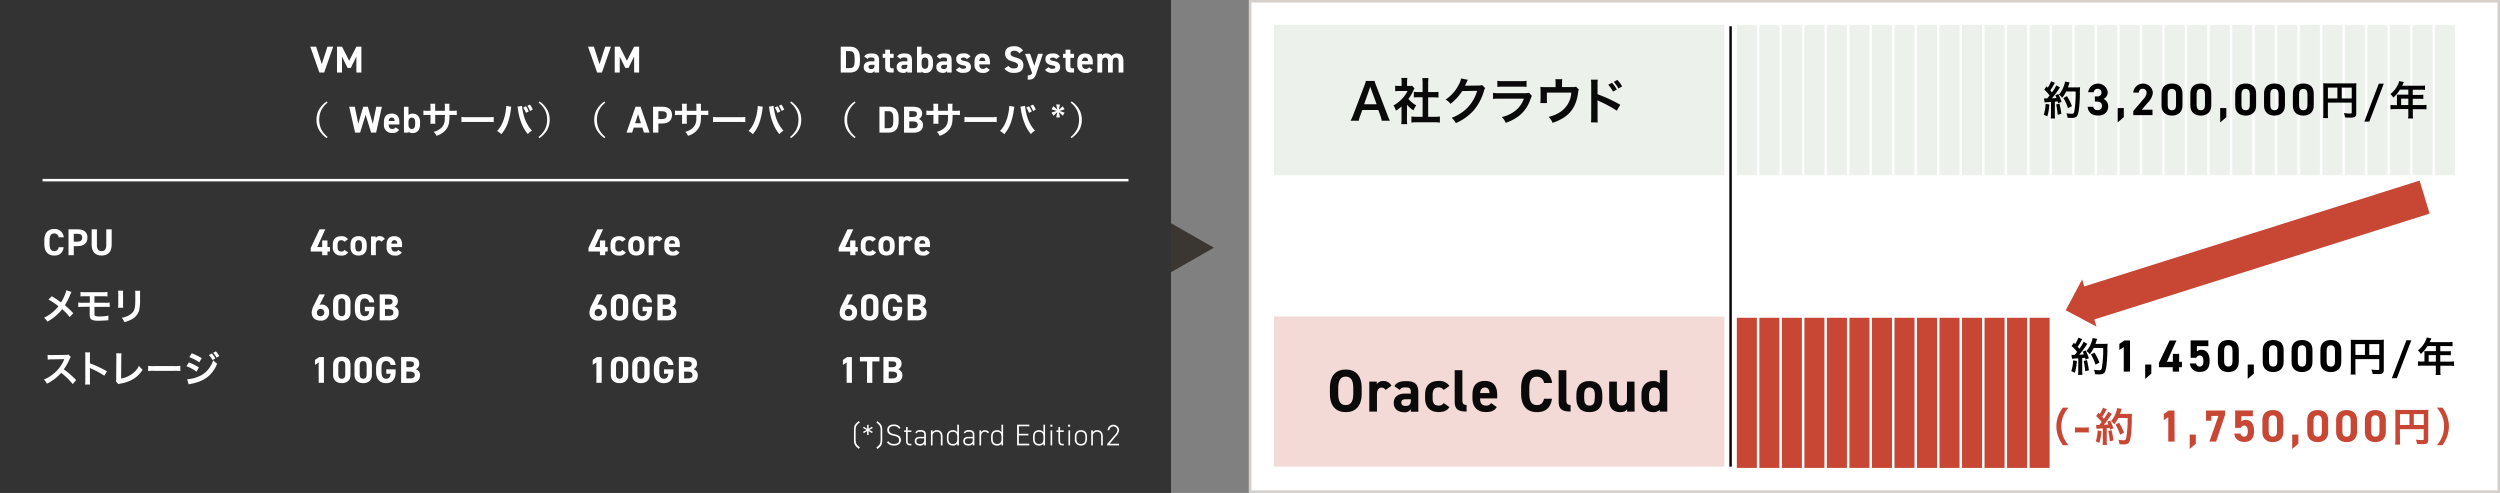 <svg xmlns="http://www.w3.org/2000/svg" viewBox="0 0 999.13 197"><rect x="0" y="0" width="999.13" height="197" fill="#808080" stroke="none"/><defs><style>.cls-1{fill:#fff;}.cls-11,.cls-2,.cls-8{fill:none;}.cls-2{stroke:#d4cfca;}.cls-3{fill:#ecf1ec;}.cls-4{isolation:isolate;}.cls-5{fill:#0a0a0a;}.cls-6{fill:#f4dad6;}.cls-7{fill:#c74634;}.cls-8{stroke:#0a0a0a;}.cls-9{fill:#3a3632;}.cls-10{fill:#333;}.cls-11{stroke:#fff;}</style></defs><g id="レイヤー_2" data-name="レイヤー 2"><g id="レイヤー_1-2" data-name="レイヤー 1"><g id="グループ_5796" data-name="グループ 5796"><g id="長方形_16121" data-name="長方形 16121"><rect class="cls-1" x="499.13" width="500" height="197"/><rect class="cls-2" x="499.63" y="0.5" width="499" height="196"/></g><g id="グループ_5821" data-name="グループ 5821"><g id="グループ_4706" data-name="グループ 4706"><rect id="長方形" class="cls-3" x="509.13" y="10" width="180" height="60"/><g id="A社クラウド" class="cls-4"><g class="cls-4"><path class="cls-5" d="M552.21,48.24a13.45,13.45,0,0,0-.56-2.1l-.8-2.18h-6.4l-.8,2.18a10,10,0,0,0-.6,2.1h-3.28a21.86,21.86,0,0,0,1.06-2.36l4.4-11.54a11.85,11.85,0,0,0,.64-2h3.48a13.24,13.24,0,0,0,.68,2l4.44,11.54a21,21,0,0,0,1,2.36ZM548,35.74c-.08-.22-.14-.46-.36-1.12l-.38,1.12-2.08,5.92h5Z"/><path class="cls-5" d="M562.29,47.62a14.2,14.2,0,0,0,.1,2H560a12,12,0,0,0,.12-2.08v-5a13.48,13.48,0,0,1-2.22,1.7,7.75,7.75,0,0,0-1-2.08,13.79,13.79,0,0,0,3.44-2.7,11.88,11.88,0,0,0,2.18-3.08h-3.26a13.69,13.69,0,0,0-1.68.08V34.26a12.21,12.21,0,0,0,1.58.08h1V32.66a9.18,9.18,0,0,0-.12-1.52h2.42a8.52,8.52,0,0,0-.12,1.56v1.64h.82a7.29,7.29,0,0,0,1.16-.06l1,1a5.56,5.56,0,0,0-.44.84,16.43,16.43,0,0,1-2,3.42A11.79,11.79,0,0,0,566,42.12a8.53,8.53,0,0,0-1.1,2,11,11,0,0,1-2.58-2.26Zm8.48-.94h2.4a17.15,17.15,0,0,0,2.28-.12V49a16.42,16.42,0,0,0-2.28-.14h-6.84a16.13,16.13,0,0,0-2.26.14V46.56a18.14,18.14,0,0,0,2.3.12h2.18V38.86h-1.5c-.68,0-1.32,0-2,.1V36.7a13.5,13.5,0,0,0,2,.1h1.5V33.28a14.16,14.16,0,0,0-.14-2.08h2.5a11.72,11.72,0,0,0-.14,2.08V36.8h2.12a13,13,0,0,0,2-.1V39c-.64-.06-1.26-.1-2-.1h-2.12Z"/><path class="cls-5" d="M593.55,35.2a3.76,3.76,0,0,0-.5,1.2,20.74,20.74,0,0,1-4.1,7.72,20.2,20.2,0,0,1-7.12,5.08,6.16,6.16,0,0,0-1.7-2.1,18,18,0,0,0,4.38-2.36,15.84,15.84,0,0,0,5.84-8.44l-6,.1a19.58,19.58,0,0,1-4.68,5.12,5.31,5.31,0,0,0-1.94-1.72,15.38,15.38,0,0,0,5.18-5.8,7.46,7.46,0,0,0,1-2.64l2.74.54a4.09,4.09,0,0,0-.34.62,4,4,0,0,0-.26.56l-.26.52a4.72,4.72,0,0,1-.32.64c.26,0,.58,0,1,0l4.38-.06a3.54,3.54,0,0,0,1.46-.2Z"/><path class="cls-5" d="M612.23,38.34a9,9,0,0,0-.56,1.26A14.14,14.14,0,0,1,607,46.36a17.8,17.8,0,0,1-5.24,2.72,7,7,0,0,0-1.56-2.32,13,13,0,0,0,5.56-2.64A10.41,10.41,0,0,0,609,39.44h-9.74a20.35,20.35,0,0,0-2.56.1V37.1a14.2,14.2,0,0,0,2.6.14h9.52a8.75,8.75,0,0,0,2.26-.18Zm-13.82-6.06a11.38,11.38,0,0,0,2.34.14h7a11.38,11.38,0,0,0,2.34-.14v2.46a15.38,15.38,0,0,0-2.3-.1h-7.06a15.38,15.38,0,0,0-2.3.1Z"/><path class="cls-5" d="M631,35.82a3.18,3.18,0,0,0-.3,1.1,16.79,16.79,0,0,1-1.26,4.84,11.71,11.71,0,0,1-4.94,5.52,18.13,18.13,0,0,1-4,1.8,7.33,7.33,0,0,0-1.6-2.38A13.15,13.15,0,0,0,623.17,45a9.89,9.89,0,0,0,4.8-8h-9.76V39.6c0,.62,0,1.16.06,1.6h-2.68a14.88,14.88,0,0,0,.1-1.68v-2.9a16.4,16.4,0,0,0-.08-1.9,15.56,15.56,0,0,0,2.16.1h3.92V33.1a7.71,7.71,0,0,0-.1-1.46h2.78a9.15,9.15,0,0,0-.1,1.44V34.8h3.6c1.48,0,1.48,0,2-.16Z"/><path class="cls-5" d="M635.81,48.9a13.47,13.47,0,0,0,.12-2.24V33.84a12.86,12.86,0,0,0-.12-2h2.74a13.41,13.41,0,0,0-.08,2.1v3.72a58.76,58.76,0,0,1,9.08,4.22l-1.4,2.36a47.32,47.32,0,0,0-7.08-3.82,6.46,6.46,0,0,1-.68-.34,10.34,10.34,0,0,1,.08,1.36v5.28a22,22,0,0,0,.08,2.22Zm8.42-15.82a10.83,10.83,0,0,1,1.92,2.7l-1.5.84a13.26,13.26,0,0,0-1.92-2.74Zm2.58,2.3a13.18,13.18,0,0,0-1.88-2.66l1.44-.78a11.4,11.4,0,0,1,1.92,2.58Z"/></g></g></g><g id="グループ_4794" data-name="グループ 4794"><g id="グループ_4711" data-name="グループ 4711"><rect id="_7" data-name=" 7" class="cls-3" x="829.13" y="10" width="8" height="60"/><rect id="_2" data-name=" 2" class="cls-3" x="838.13" y="10" width="8" height="60"/><rect id="_0" data-name=" 0" class="cls-3" x="847.13" y="10" width="8" height="60"/><rect id="_9" data-name=" 9" class="cls-3" x="694.13" y="10" width="8" height="60"/><rect id="_8" data-name=" 8" class="cls-3" x="856.13" y="10" width="8" height="60"/><rect id="_7-2" data-name=" 7-2" class="cls-3" x="703.13" y="10" width="8" height="60"/><rect id="_6" data-name=" 6" class="cls-3" x="865.13" y="10" width="8" height="60"/><rect id="_5" data-name=" 5" class="cls-3" x="712.13" y="10" width="8" height="60"/><rect id="_4" data-name=" 4" class="cls-3" x="874.13" y="10" width="8" height="60"/><rect id="_3" data-name=" 3" class="cls-3" x="721.13" y="10" width="8" height="60"/><rect id="_2-2" data-name=" 2-2" class="cls-3" x="883.13" y="10" width="8" height="60"/><rect id="_1" data-name=" 1" class="cls-3" x="730.13" y="10" width="8" height="60"/><rect id="_0-2" data-name=" 0-2" class="cls-3" x="892.13" y="10" width="8" height="60"/><rect id="_9-2" data-name=" 9-2" class="cls-3" x="739.13" y="10" width="8" height="60"/><rect id="_8-2" data-name=" 8-2" class="cls-3" x="901.13" y="10" width="8" height="60"/><rect id="_7-3" data-name=" 7-3" class="cls-3" x="748.13" y="10" width="8" height="60"/><rect id="_6-2" data-name=" 6-2" class="cls-3" x="910.13" y="10" width="8" height="60"/><rect id="_5-2" data-name=" 5-2" class="cls-3" x="757.13" y="10" width="8" height="60"/><rect id="_4-2" data-name=" 4-2" class="cls-3" x="919.13" y="10" width="8" height="60"/><rect id="_3-2" data-name=" 3-2" class="cls-3" x="766.13" y="10" width="8" height="60"/><rect id="_2-3" data-name=" 2-3" class="cls-3" x="928.13" y="10" width="8" height="60"/><rect id="_1-2" data-name=" 1-2" class="cls-3" x="775.13" y="10" width="8" height="60"/><rect id="_0-3" data-name=" 0-3" class="cls-3" x="937.13" y="10" width="8" height="60"/><rect id="_9-3" data-name=" 9-3" class="cls-3" x="784.13" y="10" width="8" height="60"/><rect id="_8-3" data-name=" 8-3" class="cls-3" x="946.13" y="10" width="8" height="60"/><rect id="_7-4" data-name=" 7-4" class="cls-3" x="793.13" y="10" width="8" height="60"/><rect id="_6-3" data-name=" 6-3" class="cls-3" x="955.13" y="10" width="8" height="60"/><rect id="_5-3" data-name=" 5-3" class="cls-3" x="802.13" y="10" width="8" height="60"/><rect id="_4-3" data-name=" 4-3" class="cls-3" x="964.13" y="10" width="8" height="60"/><rect id="_3-3" data-name=" 3-3" class="cls-3" x="811.13" y="10" width="8" height="60"/><rect id="_2-4" data-name=" 2-4" class="cls-3" x="973.13" y="10" width="8" height="60"/><rect id="_1-3" data-name=" 1-3" class="cls-3" x="820.13" y="10" width="8" height="60"/></g><g id="約3_200_000円_年" data-name="約3 200 000円 年" class="cls-4"><g class="cls-4"><path d="M819,41.74a18,18,0,0,1-.79,4.74l-1.42-.66a15.06,15.06,0,0,0,.75-4.3Zm-2.13-2.41a4.58,4.58,0,0,0,.69,0h.64c.54-.68.6-.75.92-1.17A14.4,14.4,0,0,0,817,35.82l.91-1.33.48.56a11.59,11.59,0,0,0,1.33-2.59l1.52.62c-.09.15-.16.26-.33.58a22,22,0,0,1-1.49,2.45c.27.32.45.51.67.8a18.19,18.19,0,0,0,1.73-2.8l1.47.85a6.82,6.82,0,0,0-.53.73,39.39,39.39,0,0,1-2.7,3.6,15.88,15.88,0,0,0,1.82-.14,7.7,7.7,0,0,0-.46-1.09l1.2-.48a23,23,0,0,1,1.26,3.12l-1.34.56c-.08-.37-.11-.49-.18-.75-.48.05-.84.1-1.13.11v5a12.67,12.67,0,0,0,.09,1.72h-1.76a11,11,0,0,0,.1-1.72V40.77c-.69,0-1.19.08-1.51.11-.68,0-.73,0-1,.09Zm6.19,2.09a37.31,37.31,0,0,1,.77,4.08l-1.46.36a37.54,37.54,0,0,0-.6-4.12Zm2.68-4.86a11.15,11.15,0,0,1-1.61,2.53,4.49,4.49,0,0,0-1.28-1.3,10,10,0,0,0,1.89-3.19,9.88,9.88,0,0,0,.58-2l1.79.32a6.28,6.28,0,0,0-.21.65c-.2.66-.27.85-.46,1.35H830a8.29,8.29,0,0,0,1.31-.07,22.48,22.48,0,0,0-.08,2.79,58,58,0,0,1-.37,5.92c-.25,1.84-.54,2.72-1.07,3.14a3.43,3.43,0,0,1-2,.41c-.41,0-.91,0-1.49-.06a6.79,6.79,0,0,0-.44-1.79,12.78,12.78,0,0,0,2.09.21c.72,0,.9-.2,1.09-1.19a44.33,44.33,0,0,0,.51-7.71Zm.73,6.69a17.46,17.46,0,0,0-1.82-4.07l1.39-.77a18.73,18.73,0,0,1,2,4Z"/></g><g class="cls-4"><path d="M837.22,38.53h.92a1.53,1.53,0,0,0,1.73-1.59,1.44,1.44,0,0,0-1.55-1.44,1.48,1.48,0,0,0-1.55,1.34h-2.23a3.95,3.95,0,0,1,7.83,0,3,3,0,0,1-1.69,2.71,3.2,3.2,0,0,1,1.87,3c0,2-1.4,3.63-4,3.63s-4.12-1.47-4.21-3.49h2.21A1.65,1.65,0,0,0,838.43,44a1.55,1.55,0,0,0,1.62-1.64c0-1.1-.63-1.75-1.91-1.75h-.92Z"/><path d="M848.78,46.83l-2.45,2.09V43.19h2.45Z"/><path d="M860.25,46h-7.67V44.38l4.16-4.9A3.81,3.81,0,0,0,857.89,37a1.46,1.46,0,0,0-1.55-1.52A1.49,1.49,0,0,0,854.79,37h-2.23a3.93,3.93,0,0,1,7.83,0,6.21,6.21,0,0,1-1.87,3.85l-2.56,3h4.29Z"/><path d="M872.22,42.2c0,2.79-2,4-4.18,4s-4.18-1.17-4.18-4V37.38c0-2.92,1.95-4,4.18-4s4.18,1.05,4.18,4ZM868,35.54c-1.14,0-1.68.72-1.68,2.05V42c0,1.34.54,2.06,1.68,2.06s1.66-.72,1.66-2.06V37.59C869.7,36.26,869.16,35.54,868,35.54Z"/><path d="M883.74,42.2c0,2.79-2,4-4.18,4s-4.18-1.17-4.18-4V37.38c0-2.92,2-4,4.18-4s4.18,1.05,4.18,4Zm-4.18-6.66c-1.14,0-1.68.72-1.68,2.05V42c0,1.34.54,2.06,1.68,2.06s1.66-.72,1.66-2.06V37.59C881.22,36.26,880.68,35.54,879.56,35.54Z"/><path d="M889.75,46.83l-2.45,2.09V43.19h2.45Z"/><path d="M901.66,42.2c0,2.79-1.94,4-4.17,4s-4.18-1.17-4.18-4V37.38c0-2.92,1.94-4,4.18-4s4.17,1.05,4.17,4Zm-4.17-6.66c-1.14,0-1.68.72-1.68,2.05V42c0,1.34.54,2.06,1.68,2.06s1.65-.72,1.65-2.06V37.59C899.14,36.26,898.6,35.54,897.49,35.54Z"/><path d="M913.18,42.2c0,2.79-1.94,4-4.17,4s-4.18-1.17-4.18-4V37.38c0-2.92,1.94-4,4.18-4s4.17,1.05,4.17,4ZM909,35.54c-1.14,0-1.68.72-1.68,2.05V42c0,1.34.54,2.06,1.68,2.06s1.65-.72,1.65-2.06V37.59C910.66,36.26,910.12,35.54,909,35.54Z"/><path d="M924.7,42.2c0,2.79-1.94,4-4.17,4s-4.18-1.17-4.18-4V37.38c0-2.92,1.94-4,4.18-4s4.17,1.05,4.17,4Zm-4.17-6.66c-1.14,0-1.68.72-1.68,2.05V42c0,1.34.54,2.06,1.68,2.06s1.65-.72,1.65-2.06V37.59C922.18,36.26,921.64,35.54,920.53,35.54Z"/></g><g class="cls-4"><path d="M930.35,45.33a12.11,12.11,0,0,0,.08,1.85h-2a16.08,16.08,0,0,0,.09-1.92V34.8a13.39,13.39,0,0,0-.06-1.54,16.78,16.78,0,0,0,1.77.06H940a14.36,14.36,0,0,0,1.74-.06,15.39,15.39,0,0,0-.06,1.74V45.26c0,.82-.19,1.27-.66,1.51a4,4,0,0,1-1.68.22c-.62,0-1.5,0-2.13-.06a6.2,6.2,0,0,0-.49-1.73c1,.11,1.85.18,2.43.18s.72-.05.72-.44V41h-9.53ZM934.15,35h-3.8v4.34h3.8Zm5.73,4.34V35h-4v4.34Z"/><path d="M952.68,33.45,946.9,48.61h-2l5.79-15.16Z"/><path d="M957.94,38.76a9.12,9.12,0,0,0-.05-.92c.34,0,.69,0,1.12,0h3.49V35.8h-3.35A14.53,14.53,0,0,1,956.51,39a7,7,0,0,0-1.18-1.43,10,10,0,0,0,3.12-4,4.37,4.37,0,0,0,.38-1.16l1.91.38c-.1.19-.13.24-.24.48,0,0-.18.38-.46,1h7.49a12,12,0,0,0,1.63-.08v1.74a12.44,12.44,0,0,0-1.63-.08h-3.27v2.08h2.58a11,11,0,0,0,1.65-.08v1.7a14.75,14.75,0,0,0-1.6-.06h-2.63V42H968a12.15,12.15,0,0,0,1.75-.1v1.83a14.4,14.4,0,0,0-1.75-.1h-3.71v2a9.67,9.67,0,0,0,.1,1.72h-2a10.91,10.91,0,0,0,.1-1.75v-2h-5.38a14.48,14.48,0,0,0-1.74.1V41.93a12.28,12.28,0,0,0,1.74.1h.82ZM962.5,42V39.44h-2.88V42Z"/></g></g></g><g id="グループ_4707" data-name="グループ 4707"><rect id="長方形-2" class="cls-6" x="509.13" y="126.5" width="180" height="60"/><g id="Oracle_Cloud" data-name="Oracle Cloud" class="cls-4"><g class="cls-4"><path class="cls-5" d="M537.83,164.72c-3.72,0-6.33-2.26-6.33-7.32V155c0-5.11,2.61-7.32,6.33-7.32s6.37,2.21,6.37,7.32v2.36C544.2,162.46,541.58,164.72,537.83,164.72Zm-3-7.32c0,3.16,1,4.48,3,4.48s3-1.32,3-4.48V155c0-3.16-1.06-4.49-3-4.49s-3,1.33-3,4.49Z"/><path class="cls-5" d="M553.75,155.84a1.79,1.79,0,0,0-1.52-.92c-1.15,0-1.92.84-1.92,2.52v7.06h-3.07v-12h3v1a3,3,0,0,1,2.62-1.23,3.51,3.51,0,0,1,3.24,1.88Z"/><path class="cls-5" d="M561.45,157.3h2.38v-.7c0-1.34-.41-1.77-2.14-1.77-1.18,0-1.75.17-2.26,1l-2.16-1.51c.89-1.47,2.24-2,4.71-2,3.09,0,4.85.92,4.85,4.35v7.87h-3v-1.06a2.64,2.64,0,0,1-2.6,1.28c-2.49,0-4.22-1.32-4.22-3.77S558.93,157.3,561.45,157.3Zm2.38,2.26h-2c-1.25,0-1.8.4-1.8,1.34s.7,1.34,1.75,1.34c1.39,0,2.07-.6,2.07-2.23Z"/><path class="cls-5" d="M579.26,162.68c-.84,1.41-2.21,2-4.37,2-3.43,0-5.35-2.16-5.35-5.43v-1.63c0-3.5,1.94-5.38,5.52-5.38a4.73,4.73,0,0,1,4.2,2l-2.31,1.6a2.25,2.25,0,0,0-2-1c-1.73,0-2.4,1.05-2.4,3v1.25c0,1.73.45,3,2.4,3a2.11,2.11,0,0,0,2-1Z"/><path class="cls-5" d="M581.37,147.94h3.07v12c0,1.3.39,1.9,1.68,1.9v2.64c-3.24,0-4.75-.84-4.75-3.84Z"/><path class="cls-5" d="M598.19,162.68c-.84,1.46-2.23,2-4.39,2-3.6,0-5.33-2.33-5.33-5.43v-1.63c0-3.62,1.83-5.38,4.95-5.38,3.38,0,4.94,2,4.94,5.62v1.37h-6.84c0,1.65.55,2.85,2.26,2.85a2.12,2.12,0,0,0,2.13-1Zm-6.67-5.6h3.77c-.07-1.56-.7-2.2-1.85-2.2S591.64,155.71,591.52,157.08Z"/><path class="cls-5" d="M617.06,153.08a2.75,2.75,0,0,0-2.86-2.53c-1.94,0-3,1.33-3,4.49v2.36c0,3.07,1,4.48,3,4.48,1.68,0,2.5-.84,2.86-2.52h3.19c-.55,3.72-2.64,5.36-6,5.36-3.72,0-6.33-2.26-6.33-7.32V155c0-5.11,2.61-7.32,6.33-7.32,3.29,0,5.52,1.73,6.07,5.36Z"/><path class="cls-5" d="M622.91,147.94H626v12c0,1.3.38,1.9,1.68,1.9v2.64c-3.24,0-4.76-.84-4.76-3.84Z"/><path class="cls-5" d="M640.39,159.2c0,3.28-1.56,5.52-5.19,5.52S630,162.56,630,159.2v-1.44c0-3.6,1.89-5.48,5.18-5.48s5.19,1.88,5.19,5.48Zm-3-.1v-1.25c0-1.92-.63-3-2.14-3s-2.13,1.05-2.13,3v1.25c0,1.73.43,3,2.13,3S637.34,160.83,637.34,159.1Z"/><path class="cls-5" d="M653.27,164.5h-3v-1c-.5.82-1.15,1.23-2.73,1.23-2.43,0-4.42-1.2-4.42-4.73V152.5h3.07v7c0,1.9.68,2.55,1.95,2.55s2.09-.87,2.09-2.52V152.5h3Z"/><path class="cls-5" d="M663.33,147.94h3V164.5h-3v-.7a3.59,3.59,0,0,1-2.57.92c-3.14,0-4.75-2.24-4.75-5.43v-1.63c0-3.5,1.89-5.38,4.75-5.38a3.84,3.84,0,0,1,2.57.84Zm0,11.16v-1.51c0-1.75-.7-2.71-2.14-2.71s-2.13,1.05-2.13,3v1.25c0,1.73.48,3,2.13,3S663.33,160.83,663.33,159.1Z"/></g></g></g><g id="グループ_4795" data-name="グループ 4795"><g id="グループ_4712" data-name="グループ 4712"><rect id="_2-5" data-name=" 2-5" class="cls-7" x="694.13" y="127" width="8" height="60"/><rect id="_1-4" data-name=" 1-4" class="cls-7" x="703.13" y="127" width="8" height="60"/><rect id="_0-4" data-name=" 0-4" class="cls-7" x="712.13" y="127" width="8" height="60"/><rect id="_9-4" data-name=" 9-4" class="cls-7" x="721.13" y="127" width="8" height="60"/><rect id="_8-4" data-name=" 8-4" class="cls-7" x="730.13" y="127" width="8" height="60"/><rect id="_7-5" data-name=" 7-5" class="cls-7" x="739.13" y="127" width="8" height="60"/><rect id="_6-4" data-name=" 6-4" class="cls-7" x="748.13" y="127" width="8" height="60"/><rect id="_5-4" data-name=" 5-4" class="cls-7" x="757.13" y="127" width="8" height="60"/><rect id="_4-4" data-name=" 4-4" class="cls-7" x="766.13" y="127" width="8" height="60"/><rect id="_3-4" data-name=" 3-4" class="cls-7" x="775.13" y="127" width="8" height="60"/><rect id="_2-6" data-name=" 2-6" class="cls-7" x="784.13" y="127" width="8" height="60"/><rect id="_2-7" data-name=" 2-7" class="cls-7" x="802.13" y="127" width="8" height="60"/><rect id="_3-5" data-name=" 3-5" class="cls-7" x="793.13" y="127" width="8" height="60"/><rect id="_4-5" data-name=" 4-5" class="cls-7" x="811.13" y="127" width="8" height="60"/></g></g><g id="グループ_5795" data-name="グループ 5795"><g id="_-約1_750_000円_" data-name=" -約1 750 000円 " class="cls-4"><g class="cls-4"><path class="cls-7" d="M824.43,177.92a12.36,12.36,0,0,1-1.74-3.15,11.7,11.7,0,0,1-.85-4.42,11.32,11.32,0,0,1,.81-4.27,12.87,12.87,0,0,1,1.77-3.15h2.24a12.72,12.72,0,0,0-2,3.18,10.52,10.52,0,0,0-.83,4.24,10.78,10.78,0,0,0,.85,4.39,12.36,12.36,0,0,0,2,3.18Z"/><path class="cls-7" d="M829.27,170.77a10.68,10.68,0,0,0,1.51.1h2.48a10.51,10.51,0,0,0,1.52-.1v2.13a8.74,8.74,0,0,0-1.52-.1h-2.48a8.83,8.83,0,0,0-1.51.1Z"/><path class="cls-7" d="M839.82,172.24A17.62,17.62,0,0,1,839,177l-1.42-.66a14.72,14.72,0,0,0,.75-4.3Zm-2.13-2.41a4.58,4.58,0,0,0,.69,0H839c.54-.68.61-.75.93-1.17a14.94,14.94,0,0,0-2.2-2.37l.92-1.33c.22.27.32.37.48.56a12.52,12.52,0,0,0,1.33-2.59l1.52.62c-.1.15-.16.26-.34.58a22,22,0,0,1-1.49,2.45c.27.32.45.51.67.8a18.19,18.19,0,0,0,1.73-2.8l1.47.85a5.85,5.85,0,0,0-.52.73,41.18,41.18,0,0,1-2.71,3.6,16.07,16.07,0,0,0,1.83-.14,9.39,9.39,0,0,0-.47-1.09l1.2-.48a24.32,24.32,0,0,1,1.27,3.12l-1.35.56c-.08-.37-.11-.49-.17-.75-.48.05-.85.1-1.14.11v5a11,11,0,0,0,.1,1.72h-1.77a11,11,0,0,0,.1-1.72v-4.89c-.69,0-1.18.08-1.5.11-.69.05-.74.05-1,.09Zm6.19,2.09a37.31,37.31,0,0,1,.77,4.08l-1.45.36a40.18,40.18,0,0,0-.61-4.12Zm2.68-4.86a11.48,11.48,0,0,1-1.6,2.53,4.62,4.62,0,0,0-1.28-1.3,11.25,11.25,0,0,0,2.46-5.2l1.79.32a4.91,4.91,0,0,0-.2.65c-.21.66-.28.85-.47,1.35h3.49a8.29,8.29,0,0,0,1.31-.07,22.48,22.48,0,0,0-.08,2.79c0,1.82-.19,4.61-.36,5.92-.26,1.84-.55,2.72-1.08,3.14a3.43,3.43,0,0,1-2,.41c-.41,0-.91,0-1.48-.06a6.82,6.82,0,0,0-.45-1.79,12.78,12.78,0,0,0,2.09.21c.72,0,.9-.2,1.09-1.19a44.11,44.11,0,0,0,.52-7.71Zm.73,6.69a17.46,17.46,0,0,0-1.82-4.07l1.39-.77a18.28,18.28,0,0,1,2,4Z"/></g><g class="cls-4"><path class="cls-7" d="M869.08,176.5h-2.53v-9.79l-1.78,1.17v-2.44l2-1.36h2.27Z"/><path class="cls-7" d="M877.57,177.33l-2.45,2.09v-5.73h2.45Z"/><path class="cls-7" d="M881.64,168.15v-4.07h7.6v1.76l-3.59,10.66H883l3.6-10.28h-2.86v1.93Z"/><path class="cls-7" d="M895.55,171h-2.27v-6.95h7.08v2.28h-4.61v2.13a2.51,2.51,0,0,1,1.84-.65c1.91,0,3.24,1.46,3.24,4.43s-1.33,4.39-3.89,4.39c-2.09,0-3.84-1.17-4-3.36h2.48a1.43,1.43,0,0,0,1.48,1.24c.9,0,1.44-.69,1.44-2.15s-.44-2.28-1.44-2.28A1.4,1.4,0,0,0,895.55,171Z"/><path class="cls-7" d="M912.53,172.7c0,2.79-1.95,4-4.18,4s-4.18-1.17-4.18-4v-4.82c0-2.92,2-4,4.18-4s4.18,1.05,4.18,4ZM908.35,166c-1.13,0-1.67.72-1.67,2.05v4.39c0,1.34.54,2.06,1.67,2.06s1.66-.72,1.66-2.06v-4.39C910,166.76,909.47,166,908.35,166Z"/><path class="cls-7" d="M918.54,177.33l-2.45,2.09v-5.73h2.45Z"/><path class="cls-7" d="M930.46,172.7c0,2.79-2,4-4.18,4s-4.18-1.17-4.18-4v-4.82c0-2.92,1.95-4,4.18-4s4.18,1.05,4.18,4ZM926.28,166c-1.14,0-1.68.72-1.68,2.05v4.39c0,1.34.54,2.06,1.68,2.06s1.66-.72,1.66-2.06v-4.39C927.94,166.76,927.39,166,926.28,166Z"/><path class="cls-7" d="M942,172.7c0,2.79-2,4-4.18,4s-4.18-1.17-4.18-4v-4.82c0-2.92,2-4,4.18-4s4.18,1.05,4.18,4ZM937.8,166c-1.14,0-1.68.72-1.68,2.05v4.39c0,1.34.54,2.06,1.68,2.06s1.65-.72,1.65-2.06v-4.39C939.45,166.76,938.91,166,937.8,166Z"/><path class="cls-7" d="M953.5,172.7c0,2.79-2,4-4.18,4s-4.18-1.17-4.18-4v-4.82c0-2.92,2-4,4.18-4s4.18,1.05,4.18,4ZM949.32,166c-1.14,0-1.68.72-1.68,2.05v4.39c0,1.34.54,2.06,1.68,2.06s1.65-.72,1.65-2.06v-4.39C951,166.76,950.43,166,949.32,166Z"/></g><g class="cls-4"><path class="cls-7" d="M959.15,175.83a10.88,10.88,0,0,0,.08,1.85h-2a16.08,16.08,0,0,0,.09-1.92V165.3a13.39,13.39,0,0,0-.06-1.54,16.88,16.88,0,0,0,1.78.06h9.73a14.36,14.36,0,0,0,1.74-.06,15.39,15.39,0,0,0-.06,1.74v10.26c0,.82-.19,1.27-.66,1.51a3.92,3.92,0,0,1-1.68.22c-.62,0-1.5,0-2.13-.06a6.2,6.2,0,0,0-.49-1.73c1.05.11,1.85.18,2.43.18s.72,0,.72-.44v-3.9h-9.52Zm3.79-10.31h-3.79v4.34h3.79Zm5.73,4.34v-4.34h-4v4.34Z"/><path class="cls-7" d="M973.9,177.92a12.36,12.36,0,0,0,2-3.18,10.71,10.71,0,0,0,.85-4.39,10.38,10.38,0,0,0-.82-4.24,13.11,13.11,0,0,0-2.05-3.18h2.26a12.48,12.48,0,0,1,1.74,3.15,11.33,11.33,0,0,1,.82,4.27,12,12,0,0,1-.83,4.42,13.43,13.43,0,0,1-1.75,3.15Z"/></g></g><g id="約1_450_000円_年" data-name="約1 450 000円 年" class="cls-4"><g class="cls-4"><path d="M830,144.24a18,18,0,0,1-.79,4.74l-1.42-.66a15.06,15.06,0,0,0,.75-4.3Zm-2.13-2.41a4.58,4.58,0,0,0,.69,0h.64c.54-.68.6-.75.92-1.17a14.4,14.4,0,0,0-2.19-2.37l.91-1.33.48.56a11.59,11.59,0,0,0,1.33-2.59l1.52.62c-.09.15-.16.26-.33.58a22,22,0,0,1-1.49,2.45c.27.32.45.51.67.8a18.19,18.19,0,0,0,1.73-2.8l1.47.85a6.82,6.82,0,0,0-.53.73,39.39,39.39,0,0,1-2.7,3.6,15.88,15.88,0,0,0,1.82-.14,7.7,7.7,0,0,0-.46-1.09l1.2-.48a23,23,0,0,1,1.26,3.12l-1.34.56c-.08-.37-.11-.49-.18-.75-.48.05-.84.1-1.13.11v5a12.67,12.67,0,0,0,.09,1.72h-1.76a11,11,0,0,0,.1-1.72v-4.89c-.69,0-1.19.08-1.51.11-.68.05-.73.05-1,.09Zm6.19,2.09a37.31,37.31,0,0,1,.77,4.08l-1.46.36a37.54,37.54,0,0,0-.6-4.12Zm2.68-4.86a11.15,11.15,0,0,1-1.61,2.53,4.49,4.49,0,0,0-1.28-1.3,10,10,0,0,0,1.89-3.19,9.88,9.88,0,0,0,.58-2l1.79.32a6.28,6.28,0,0,0-.21.65c-.2.66-.27.85-.46,1.35H841a8.29,8.29,0,0,0,1.31-.07,22.48,22.48,0,0,0-.08,2.79,58,58,0,0,1-.37,5.92c-.25,1.84-.54,2.72-1.07,3.14a3.43,3.43,0,0,1-2,.41c-.41,0-.91,0-1.49-.06a6.79,6.79,0,0,0-.44-1.79,12.78,12.78,0,0,0,2.09.21c.72,0,.9-.2,1.09-1.19a44.33,44.33,0,0,0,.51-7.71Zm.73,6.69a17.46,17.46,0,0,0-1.82-4.07l1.39-.77a18.73,18.73,0,0,1,2,4Z"/></g><g class="cls-4"><path d="M851.28,148.5h-2.52v-9.79L847,139.88v-2.44l2-1.36h2.26Z"/><path d="M859.78,149.33l-2.45,2.09v-5.73h2.45Z"/><path d="M869.82,136.08,866,144.59h2.38v-3.17h2.52v3.17H872v2.15h-1.13v1.76h-2.52v-1.76h-5.51V145l4.25-8.91Z"/><path d="M877.76,143h-2.27v-6.95h7.08v2.28H878v2.13a2.51,2.51,0,0,1,1.84-.65c1.9,0,3.24,1.46,3.24,4.43s-1.34,4.39-3.89,4.39a3.72,3.72,0,0,1-4-3.36h2.49a1.43,1.43,0,0,0,1.48,1.24c.9,0,1.44-.69,1.44-2.15s-.44-2.28-1.44-2.28A1.4,1.4,0,0,0,877.76,143Z"/><path d="M894.74,144.7c0,2.79-2,4-4.18,4s-4.18-1.17-4.18-4v-4.82c0-2.92,2-4,4.18-4s4.18,1.05,4.18,4ZM890.56,138c-1.14,0-1.68.72-1.68,2.05v4.39c0,1.34.54,2.06,1.68,2.06s1.66-.72,1.66-2.06v-4.39C892.22,138.76,891.68,138,890.56,138Z"/><path d="M900.75,149.33l-2.45,2.09v-5.73h2.45Z"/><path d="M912.66,144.7c0,2.79-1.94,4-4.17,4s-4.18-1.17-4.18-4v-4.82c0-2.92,1.94-4,4.18-4s4.17,1.05,4.17,4ZM908.49,138c-1.14,0-1.68.72-1.68,2.05v4.39c0,1.34.54,2.06,1.68,2.06s1.65-.72,1.65-2.06v-4.39C910.14,138.76,909.6,138,908.49,138Z"/><path d="M924.18,144.7c0,2.79-1.94,4-4.17,4s-4.18-1.17-4.18-4v-4.82c0-2.92,1.94-4,4.18-4s4.17,1.05,4.17,4ZM920,138c-1.14,0-1.68.72-1.68,2.05v4.39c0,1.34.54,2.06,1.68,2.06s1.65-.72,1.65-2.06v-4.39C921.66,138.76,921.12,138,920,138Z"/><path d="M935.7,144.7c0,2.79-1.94,4-4.17,4s-4.18-1.17-4.18-4v-4.82c0-2.92,1.94-4,4.18-4s4.17,1.05,4.17,4ZM931.53,138c-1.14,0-1.68.72-1.68,2.05v4.39c0,1.34.54,2.06,1.68,2.06s1.65-.72,1.65-2.06v-4.39C933.18,138.76,932.64,138,931.53,138Z"/></g><g class="cls-4"><path d="M941.35,147.83a12.11,12.11,0,0,0,.08,1.85h-2a16.08,16.08,0,0,0,.09-1.92V137.3a13.39,13.39,0,0,0-.06-1.54,16.78,16.78,0,0,0,1.77.06H951a14.36,14.36,0,0,0,1.74-.06,15.39,15.39,0,0,0-.06,1.74v10.26c0,.82-.19,1.27-.66,1.51a4,4,0,0,1-1.68.22c-.62,0-1.5,0-2.13-.06a6.2,6.2,0,0,0-.49-1.73c1,.11,1.85.18,2.43.18s.72,0,.72-.44v-3.9h-9.53Zm3.8-10.31h-3.8v4.34h3.8Zm5.73,4.34v-4.34h-4v4.34Z"/><path d="M963.68,136l-5.78,15.16h-2L961.72,136Z"/><path d="M968.94,141.26a9.12,9.12,0,0,0-.05-.92c.34,0,.69,0,1.12,0h3.49V138.3h-3.35a14.53,14.53,0,0,1-2.64,3.16,7,7,0,0,0-1.18-1.43,10,10,0,0,0,3.12-4,4.37,4.37,0,0,0,.38-1.16l1.91.38c-.1.19-.13.24-.24.48,0,0-.18.38-.46,1h7.49a12,12,0,0,0,1.63-.08v1.74a12.44,12.44,0,0,0-1.63-.08h-3.27v2.08h2.58a11,11,0,0,0,1.65-.08V142a14.75,14.75,0,0,0-1.6-.06h-2.63v2.59H979a12.15,12.15,0,0,0,1.75-.1v1.83a14.4,14.4,0,0,0-1.75-.1h-3.71v2a9.67,9.67,0,0,0,.1,1.72h-2a10.91,10.91,0,0,0,.1-1.75v-2h-5.38a14.48,14.48,0,0,0-1.74.1v-1.83a12.28,12.28,0,0,0,1.74.1h.82Zm4.56,3.27v-2.59h-2.88v2.59Z"/></g></g></g><g id="グループ_5816" data-name="グループ 5816"><path id="パス_20387" data-name="パス 20387" class="cls-7" d="M971,85.37,836.64,127.78l-4-13.2L967,72.17Z"/><path id="パス_20371" data-name="パス 20371" class="cls-7" d="M825.57,124l12.31,6.54-5.76-18.85Z"/></g><path id="パス_20388" data-name="パス 20388" class="cls-8" d="M691.63,10.5v176"/></g></g><g id="グループ_4794-2" data-name="グループ 4794"><path id="多角形_2" data-name="多角形 2" class="cls-9" d="M485.13,99l-17.5,10V89Z"/><g id="表組み"><rect id="長方形-2-2" data-name="長方形" class="cls-10" width="468" height="197"/><g id="グループ_5820" data-name="グループ 5820"><g id="グループ_5798" data-name="グループ 5798"><g id="VM_Webサーバ_" data-name="VM Webサーバ " class="cls-4"><g class="cls-4"><path class="cls-1" d="M126.34,18.65l2.26,7,2.27-7h2.29L129.56,29h-1.9L124,18.65Z"/><path class="cls-1" d="M139.55,24.29l2.88-5.64h2V29h-2V22.58l-2.25,4.56h-1.28l-2.22-4.51V29h-2V18.65h2Z"/></g><g class="cls-4"><path class="cls-1" d="M130.94,41a9.18,9.18,0,0,0-2.72,3.44,9.25,9.25,0,0,0,.21,7.3,10,10,0,0,0,2.51,3l-.38.46a10.17,10.17,0,0,1-3.24-3.59,8.26,8.26,0,0,1-.83-3.74,8.08,8.08,0,0,1,1.09-4.23,10.58,10.58,0,0,1,3-3.11Z"/></g><g class="cls-4"><path class="cls-1" d="M143.92,53h-2l-2.37-10.35h2.25l1.38,6.81,2-6.81H147l2,6.85,1.37-6.85h2.26L150.31,53h-2l-2.19-7.12Z"/><path class="cls-1" d="M159.51,51.86a2.8,2.8,0,0,1-2.75,1.27,3.09,3.09,0,0,1-3.33-3.38v-1c0-2.27,1.14-3.36,3.09-3.36,2.12,0,3.09,1.23,3.09,3.51v.85h-4.27c0,1,.34,1.78,1.41,1.78a1.32,1.32,0,0,0,1.33-.64Zm-4.17-3.49h2.35c0-1-.43-1.38-1.15-1.38S155.41,47.51,155.34,48.37Z"/><path class="cls-1" d="M163.25,46a2.15,2.15,0,0,1,1.63-.59c1.79,0,3,1.17,3,3.42v.9c0,2.05-1,3.44-3,3.44a2.11,2.11,0,0,1-1.63-.58V53h-1.81V42.65h1.81Zm2.67,3.67v-.79c0-1.19-.39-1.85-1.33-1.85s-1.34.66-1.34,1.85v.79c0,1.08.34,1.88,1.34,1.88S165.92,50.71,165.92,49.63Z"/></g><g class="cls-4"><path class="cls-1" d="M177.79,44.29V43.13a9.66,9.66,0,0,0-.07-1.66h1.93a6,6,0,0,0-.06,1c0,.92,0,.92,0,1.82h1a10.61,10.61,0,0,0,1.95-.11V46a15.54,15.54,0,0,0-1.92-.07h-1a19.58,19.58,0,0,1-.1,2.47,6,6,0,0,1-2.16,4.31,8.28,8.28,0,0,1-2.93,1.57,4.48,4.48,0,0,0-1.12-1.59,6.91,6.91,0,0,0,2.86-1.42,4.68,4.68,0,0,0,1.59-3.6c0-.35,0-.71.06-1.74h-3.88v2.25a8.48,8.48,0,0,0,.06,1.26H172a10.91,10.91,0,0,0,.06-1.29V45.94h-.92a15.54,15.54,0,0,0-1.92.07V44.18a10.61,10.61,0,0,0,1.95.11h.89v-1.5a8,8,0,0,0-.08-1.34h2a7.56,7.56,0,0,0-.06,1.29v1.55Z"/><path class="cls-1" d="M184.44,46.73a14.5,14.5,0,0,0,2.43.11h8a14.58,14.58,0,0,0,2.43-.11v2.09a15.53,15.53,0,0,0-2.45-.08h-8a15.37,15.37,0,0,0-2.44.08Z"/><path class="cls-1" d="M204.35,42.67a6,6,0,0,0-.19,1.15A26.72,26.72,0,0,1,203,49a14.28,14.28,0,0,1-2.65,4.64,6.58,6.58,0,0,0-1.71-1.29,10,10,0,0,0,2.14-3.2A18,18,0,0,0,202.16,44a11.33,11.33,0,0,0,.14-1.46v-.21Zm4.26-.38a20.38,20.38,0,0,0,.63,3.45,14.41,14.41,0,0,0,3.35,6.48,6.38,6.38,0,0,0-1.65,1.38,15.52,15.52,0,0,1-2.55-4.41A23.37,23.37,0,0,1,207,43.73a7,7,0,0,0-.21-1.08Zm1.58.17a7.9,7.9,0,0,1,1.12,2.11l-1.12.53A9.33,9.33,0,0,0,209.08,43Zm1.65,1.89a10.56,10.56,0,0,0-1.08-2.07l1.05-.48a8.78,8.78,0,0,1,1.11,2Z"/></g><g class="cls-4"><path class="cls-1" d="M215.23,41l.39-.47a10.28,10.28,0,0,1,3.24,3.59,8.27,8.27,0,0,1,.82,3.75,8.06,8.06,0,0,1-1.09,4.22,10.79,10.79,0,0,1-3,3.11l-.39-.46A9.32,9.32,0,0,0,218,51.25a8.65,8.65,0,0,0,.65-3.42,8.38,8.38,0,0,0-.87-3.89A9.53,9.53,0,0,0,215.23,41Z"/></g></g><g id="VM_APサーバ_" data-name="VM APサーバ " class="cls-4"><g class="cls-4"><path class="cls-1" d="M237.34,18.65l2.26,7,2.27-7h2.29L240.56,29h-1.9L235,18.65Z"/><path class="cls-1" d="M250.55,24.29l2.88-5.64h2V29h-2V22.58l-2.25,4.56h-1.28l-2.22-4.51V29h-2V18.65h2Z"/></g><g class="cls-4"><path class="cls-1" d="M241.94,41a9.18,9.18,0,0,0-2.72,3.44,9.25,9.25,0,0,0,.21,7.3,10,10,0,0,0,2.51,3l-.38.46a10.17,10.17,0,0,1-3.24-3.59,8.26,8.26,0,0,1-.83-3.74,8.08,8.08,0,0,1,1.09-4.23,10.58,10.58,0,0,1,3-3.11Z"/></g><g class="cls-4"><path class="cls-1" d="M250.39,53,254,42.65h2L259.6,53h-2.24l-.63-2h-3.46l-.63,2Zm3.43-3.73h2.34L255,45.62Z"/><path class="cls-1" d="M263.12,49.36V53H261V42.65h3.7c2.38,0,3.87,1.1,3.87,3.31s-1.47,3.4-3.87,3.4Zm1.31-1.77c1.45,0,2.07-.51,2.07-1.63s-.62-1.52-2.07-1.52h-1.31v3.15Z"/></g><g class="cls-4"><path class="cls-1" d="M278.32,44.29V43.13a9.66,9.66,0,0,0-.07-1.66h1.93a6,6,0,0,0-.06,1c0,.92,0,.92,0,1.82h1a10.61,10.61,0,0,0,1.95-.11V46a15.54,15.54,0,0,0-1.92-.07h-1a19.58,19.58,0,0,1-.1,2.47,6,6,0,0,1-2.16,4.31,8.28,8.28,0,0,1-2.93,1.57,4.48,4.48,0,0,0-1.12-1.59,6.91,6.91,0,0,0,2.86-1.42,4.68,4.68,0,0,0,1.59-3.6c0-.35,0-.71.06-1.74h-3.88v2.25a8.48,8.48,0,0,0,.06,1.26h-2a10.91,10.91,0,0,0,.06-1.29V45.94h-.92a15.54,15.54,0,0,0-1.92.07V44.18a10.61,10.61,0,0,0,1.95.11h.89v-1.5a8,8,0,0,0-.08-1.34h2a7.56,7.56,0,0,0-.06,1.29v1.55Z"/><path class="cls-1" d="M285,46.73a14.58,14.58,0,0,0,2.43.11h8a14.58,14.58,0,0,0,2.43-.11v2.09a15.53,15.53,0,0,0-2.45-.08h-8a15.53,15.53,0,0,0-2.45.08Z"/><path class="cls-1" d="M304.88,42.67a6,6,0,0,0-.19,1.15A26.72,26.72,0,0,1,303.5,49a14.28,14.28,0,0,1-2.65,4.64,6.58,6.58,0,0,0-1.71-1.29,10.12,10.12,0,0,0,2.14-3.2A18,18,0,0,0,302.69,44a11.33,11.33,0,0,0,.14-1.46v-.21Zm4.26-.38a20.38,20.38,0,0,0,.63,3.45,14.41,14.41,0,0,0,3.35,6.48,6.38,6.38,0,0,0-1.65,1.38,15.52,15.52,0,0,1-2.55-4.41,23.37,23.37,0,0,1-1.43-5.46,7,7,0,0,0-.21-1.08Zm1.58.17a7.9,7.9,0,0,1,1.12,2.11l-1.12.53A9.33,9.33,0,0,0,309.61,43Zm1.65,1.89a10.56,10.56,0,0,0-1.08-2.07l1-.48a8.78,8.78,0,0,1,1.11,2Z"/></g><g class="cls-4"><path class="cls-1" d="M315.76,41l.39-.47a10.28,10.28,0,0,1,3.24,3.59,8.27,8.27,0,0,1,.82,3.75,8.06,8.06,0,0,1-1.09,4.22,10.79,10.79,0,0,1-3,3.11l-.39-.46a9.32,9.32,0,0,0,2.73-3.45,8.65,8.65,0,0,0,.65-3.42,8.38,8.38,0,0,0-.87-3.89A9.53,9.53,0,0,0,315.76,41Z"/></g></g><g id="Database_System_DBサーバ_" data-name="Database System DBサーバ " class="cls-4"><g class="cls-4"><path class="cls-1" d="M336,29V18.65h3.67c2.34,0,4,1.2,4,4.5V24.5c0,3.29-1.64,4.5-4,4.5Zm5.55-4.5V23.15c0-1.78-.48-2.71-1.88-2.71h-1.57v6.79h1.57C341.09,27.23,341.57,26.29,341.57,24.5Z"/><path class="cls-1" d="M348,24.5h1.48v-.43c0-.84-.25-1.11-1.33-1.11-.74,0-1.1.1-1.41.6l-1.35-.95c.55-.91,1.39-1.24,2.94-1.24,1.93,0,3,.57,3,2.71V29h-1.88v-.66a1.64,1.64,0,0,1-1.62.79c-1.56,0-2.64-.82-2.64-2.35S346.41,24.5,348,24.5Zm1.48,1.41h-1.26c-.78,0-1.12.26-1.12.84s.43.84,1.09.84c.87,0,1.29-.38,1.29-1.39Z"/><path class="cls-1" d="M352.77,21.5h1V19.85h1.91V21.5h1.47v1.62h-1.47v3.13c0,.75.15,1.07.85,1.07h.62V29h-.81c-1.82,0-2.57-.51-2.57-2.45V23.12h-1Z"/><path class="cls-1" d="M361.14,24.5h1.49v-.43c0-.84-.26-1.11-1.34-1.11-.73,0-1.09.1-1.41.6l-1.35-.95c.56-.91,1.4-1.24,2.94-1.24,1.94,0,3,.57,3,2.71V29h-1.87v-.66a1.64,1.64,0,0,1-1.62.79c-1.56,0-2.64-.82-2.64-2.35S359.57,24.5,361.14,24.5Zm1.49,1.41h-1.26c-.78,0-1.13.26-1.13.84s.44.84,1.1.84c.87,0,1.29-.38,1.29-1.39Z"/><path class="cls-1" d="M368.3,22a2.11,2.11,0,0,1,1.62-.59c1.8,0,2.95,1.17,2.95,3.42v.9c0,2-1,3.44-2.95,3.44a2.07,2.07,0,0,1-1.62-.58V29h-1.82V18.65h1.82ZM371,25.63v-.79c0-1.19-.39-1.85-1.34-1.85s-1.33.66-1.33,1.85v.79c0,1.08.33,1.88,1.33,1.88S371,26.71,371,25.63Z"/><path class="cls-1" d="M377,24.5h1.49v-.43c0-.84-.26-1.11-1.34-1.11-.73,0-1.09.1-1.41.6l-1.35-.95c.56-.91,1.4-1.24,2.94-1.24,1.94,0,3,.57,3,2.71V29h-1.87v-.66a1.64,1.64,0,0,1-1.62.79c-1.56,0-2.64-.82-2.64-2.35S375.41,24.5,377,24.5Zm1.49,1.41h-1.26c-.78,0-1.13.26-1.13.84s.44.84,1.1.84c.87,0,1.29-.38,1.29-1.39Z"/><path class="cls-1" d="M386.43,23.62A1.62,1.62,0,0,0,385,23c-.49,0-.94.15-.94.58s.4.61,1.2.74c1.84.28,2.77,1,2.77,2.47s-1,2.32-2.94,2.32a3.44,3.44,0,0,1-3.1-1.24l1.47-1.05a1.68,1.68,0,0,0,1.6.65c.66,0,1.07-.23,1.07-.62s-.33-.62-1.28-.76c-1.56-.26-2.7-.92-2.7-2.44s1-2.3,2.9-2.3a3,3,0,0,1,2.83,1.24Z"/><path class="cls-1" d="M395.54,27.86a2.8,2.8,0,0,1-2.75,1.27,3.09,3.09,0,0,1-3.33-3.38v-1c0-2.27,1.14-3.36,3.09-3.36,2.12,0,3.09,1.23,3.09,3.51v.85h-4.27c0,1,.34,1.78,1.41,1.78a1.32,1.32,0,0,0,1.33-.64Zm-4.17-3.49h2.35c0-1-.43-1.38-1.15-1.38S391.44,23.51,391.37,24.37Z"/><path class="cls-1" d="M407.31,21.34a2.1,2.1,0,0,0-2-1.05c-.94,0-1.45.43-1.45,1.14s.66,1.17,2,1.51c2.16.54,3.13,1.35,3.13,3.18s-1.14,3-3.57,3a4.57,4.57,0,0,1-4-1.69L403,26.33a2.58,2.58,0,0,0,2.25,1c1.2,0,1.6-.53,1.6-1.16s-.43-1.12-2.11-1.56c-2-.54-3.06-1.52-3.06-3.22s1.08-2.91,3.54-2.91a4,4,0,0,1,3.63,1.69Z"/><path class="cls-1" d="M411.69,21.5l1.67,4.8,1.5-4.8h1.93l-2.62,7.84c-.68,2-1.34,2.51-3.44,2.51V30.14c1,0,1.44-.17,1.76-1l-2.81-7.61Z"/><path class="cls-1" d="M422.12,23.62a1.62,1.62,0,0,0-1.47-.6c-.5,0-.95.15-.95.58s.41.61,1.2.74c1.85.28,2.78,1,2.78,2.47s-1,2.32-2.94,2.32a3.47,3.47,0,0,1-3.11-1.24l1.47-1.05a1.7,1.7,0,0,0,1.61.65c.66,0,1.06-.23,1.06-.62s-.33-.62-1.27-.76c-1.56-.26-2.7-.92-2.7-2.44s1-2.3,2.89-2.3a3,3,0,0,1,2.84,1.24Z"/><path class="cls-1" d="M424.86,21.5h1V19.85h1.91V21.5h1.47v1.62h-1.47v3.13c0,.75.15,1.07.85,1.07h.62V29h-.81c-1.82,0-2.57-.51-2.57-2.45V23.12h-1Z"/><path class="cls-1" d="M436.64,27.86a2.8,2.8,0,0,1-2.75,1.27,3.09,3.09,0,0,1-3.33-3.38v-1c0-2.27,1.14-3.36,3.09-3.36,2.12,0,3.09,1.23,3.09,3.51v.85h-4.27c0,1,.34,1.78,1.41,1.78a1.32,1.32,0,0,0,1.33-.64Zm-4.17-3.49h2.35c0-1-.43-1.38-1.15-1.38S432.54,23.51,432.47,24.37Z"/><path class="cls-1" d="M444.72,29h-1.9V24.61c0-1.2-.47-1.59-1.14-1.59s-1.19.51-1.19,1.57V29h-1.92V21.5h1.88v.63a2,2,0,0,1,1.66-.76,2.44,2.44,0,0,1,2.1,1,2.75,2.75,0,0,1,2.16-1c1.64,0,2.6,1,2.6,2.94V29h-1.92V24.61c0-1.13-.39-1.59-1.16-1.59s-1.17.51-1.17,1.57Z"/></g><g class="cls-4"><path class="cls-1" d="M341.94,41a9.18,9.18,0,0,0-2.72,3.44,8.46,8.46,0,0,0-.65,3.43,8.29,8.29,0,0,0,.86,3.87,10,10,0,0,0,2.51,3l-.38.46a10.17,10.17,0,0,1-3.24-3.59,8.26,8.26,0,0,1-.83-3.74,8.08,8.08,0,0,1,1.09-4.23,10.58,10.58,0,0,1,3-3.11Z"/></g><g class="cls-4"><path class="cls-1" d="M351.47,53V42.65h3.67c2.34,0,4,1.2,4,4.5V48.5c0,3.29-1.64,4.5-4,4.5ZM357,48.5V47.15c0-1.78-.48-2.71-1.88-2.71h-1.57v6.79h1.57C356.54,51.23,357,50.29,357,48.5Z"/><path class="cls-1" d="M364.76,42.65c2.44,0,3.78.87,3.78,2.72a2.32,2.32,0,0,1-1.37,2.2,2.4,2.4,0,0,1,1.7,2.46c0,1.6-1.05,3-3.78,3H361.3V42.65Zm-1.37,4.1h1.4c1.15,0,1.65-.45,1.65-1.19s-.36-1.14-1.88-1.14h-1.17Zm0,4.48h1.52c1.26,0,1.86-.48,1.86-1.36s-.65-1.35-2.06-1.35h-1.32Z"/></g><g class="cls-4"><path class="cls-1" d="M378.83,44.29V43.13a9.66,9.66,0,0,0-.07-1.66h1.93a6,6,0,0,0-.06,1c0,.92,0,.92,0,1.82h1a10.61,10.61,0,0,0,2-.11V46a15.54,15.54,0,0,0-1.92-.07h-1a19.58,19.58,0,0,1-.1,2.47,6,6,0,0,1-2.16,4.31,8.28,8.28,0,0,1-2.93,1.57,4.48,4.48,0,0,0-1.12-1.59,6.91,6.91,0,0,0,2.86-1.42,4.68,4.68,0,0,0,1.59-3.6c0-.35,0-.71.06-1.74h-3.88v2.25a8.48,8.48,0,0,0,.06,1.26H373a10.91,10.91,0,0,0,.06-1.29V45.94h-.92a15.54,15.54,0,0,0-1.92.07V44.18a10.61,10.61,0,0,0,1.95.11h.89v-1.5a8,8,0,0,0-.08-1.34h2a7.56,7.56,0,0,0-.06,1.29v1.55Z"/><path class="cls-1" d="M385.48,46.73a14.36,14.36,0,0,0,2.42.11h8a14.58,14.58,0,0,0,2.43-.11v2.09a15.53,15.53,0,0,0-2.45-.08h-8a15.37,15.37,0,0,0-2.44.08Z"/><path class="cls-1" d="M405.39,42.67a6,6,0,0,0-.19,1.15A26.72,26.72,0,0,1,404,49a14.28,14.28,0,0,1-2.65,4.64,6.58,6.58,0,0,0-1.71-1.29,10.12,10.12,0,0,0,2.14-3.2A18,18,0,0,0,403.2,44a11.33,11.33,0,0,0,.14-1.46v-.21Zm4.26-.38a20.38,20.38,0,0,0,.63,3.45,14.41,14.41,0,0,0,3.35,6.48A6.38,6.38,0,0,0,412,53.6a15.52,15.52,0,0,1-2.55-4.41A23.37,23.37,0,0,1,408,43.73a7,7,0,0,0-.21-1.08Zm1.58.17a7.9,7.9,0,0,1,1.12,2.11l-1.12.53A9.33,9.33,0,0,0,410.12,43Zm1.65,1.89a10.56,10.56,0,0,0-1.08-2.07l1.05-.48a8.78,8.78,0,0,1,1.11,2Z"/><path class="cls-1" d="M423.62,41.77l-.47,2.08,1.59-1.38.74,1.22-2,.66,2,.67-.72,1.23-1.59-1.44.48,2.12h-1.55l.5-2.12L421,46.25,420.24,45l2-.67-2-.66.74-1.23,1.59,1.39-.48-2.08Z"/></g><g class="cls-4"><path class="cls-1" d="M427.9,41l.38-.47a10.09,10.09,0,0,1,3.24,3.59,8.27,8.27,0,0,1,.83,3.75,8.06,8.06,0,0,1-1.09,4.22,10.7,10.7,0,0,1-3,3.11l-.38-.46a9.29,9.29,0,0,0,2.72-3.45,9.27,9.27,0,0,0-.21-7.31A9.53,9.53,0,0,0,427.9,41Z"/></g></g></g><line id="線_401" data-name="線 401" class="cls-11" x1="17" y1="72" x2="451" y2="72"/><g id="グループ_5797" data-name="グループ 5797"><g id="CPU" class="cls-4"><g class="cls-4"><path class="cls-1" d="M23.45,94.86a1.73,1.73,0,0,0-1.79-1.57c-1.21,0-1.85.82-1.85,2.8v1.47c0,1.92.64,2.81,1.85,2.81,1.05,0,1.56-.53,1.79-1.58h2c-.34,2.33-1.65,3.34-3.78,3.34-2.32,0-3.95-1.41-3.95-4.57V96.09c0-3.19,1.63-4.57,3.95-4.57a3.55,3.55,0,0,1,3.8,3.34Z"/><path class="cls-1" d="M29.48,98.36V102h-2.1V91.65h3.7c2.39,0,3.87,1.1,3.87,3.31s-1.47,3.4-3.87,3.4Zm1.3-1.77c1.46,0,2.07-.51,2.07-1.63s-.61-1.52-2.07-1.52h-1.3v3.15Z"/><path class="cls-1" d="M44.63,91.65V97.8c0,3.06-1.68,4.33-4,4.33s-4-1.27-4-4.31V91.65h2.1v6.17c0,1.77.58,2.55,1.87,2.55s1.88-.78,1.88-2.55V91.65Z"/></g></g><g id="_4core" data-name=" 4core" class="cls-4"><g class="cls-4"><path class="cls-1" d="M130,91.65l-3.23,7.1h2V96.11h2.1v2.64h1v1.78h-1V102h-2.1v-1.47h-4.58V99.08l3.53-7.43Z"/><path class="cls-1" d="M139.12,100.86a2.82,2.82,0,0,1-2.73,1.27A3.1,3.1,0,0,1,133,98.75v-1c0-2.19,1.22-3.36,3.45-3.36a3,3,0,0,1,2.63,1.24l-1.44,1a1.4,1.4,0,0,0-1.23-.63c-1.08,0-1.5.66-1.5,1.85v.79c0,1.08.28,1.88,1.5,1.88a1.31,1.31,0,0,0,1.24-.64Z"/><path class="cls-1" d="M146.56,98.69c0,2-1,3.44-3.24,3.44s-3.24-1.34-3.24-3.44v-.9c0-2.25,1.18-3.42,3.24-3.42s3.24,1.17,3.24,3.42Zm-1.91-.06v-.79c0-1.19-.39-1.85-1.33-1.85s-1.34.66-1.34,1.85v.79c0,1.08.27,1.88,1.34,1.88S144.65,99.71,144.65,98.63Z"/><path class="cls-1" d="M152.35,96.59a1.11,1.11,0,0,0-.95-.57c-.72,0-1.2.52-1.2,1.57V102h-1.92V94.5h1.88v.63a1.83,1.83,0,0,1,1.63-.76,2.18,2.18,0,0,1,2,1.17Z"/><path class="cls-1" d="M160.58,100.86a2.77,2.77,0,0,1-2.74,1.27,3.09,3.09,0,0,1-3.33-3.38v-1c0-2.27,1.14-3.36,3.09-3.36,2.11,0,3.09,1.23,3.09,3.51v.85h-4.28c0,1,.35,1.78,1.41,1.78a1.34,1.34,0,0,0,1.34-.64Zm-4.17-3.49h2.36c-.05-1-.44-1.38-1.16-1.38S156.49,96.51,156.41,97.37Z"/></g></g><g id="_4core-2" data-name=" 4core-2" class="cls-4"><g class="cls-4"><path class="cls-1" d="M241,91.65l-3.23,7.1h2V96.11h2.1v2.64h1v1.78h-1V102h-2.1v-1.47h-4.58V99.08l3.53-7.43Z"/><path class="cls-1" d="M250.12,100.86a2.82,2.82,0,0,1-2.73,1.27A3.1,3.1,0,0,1,244,98.75v-1c0-2.19,1.22-3.36,3.45-3.36a3,3,0,0,1,2.63,1.24l-1.44,1a1.4,1.4,0,0,0-1.23-.63c-1.08,0-1.5.66-1.5,1.85v.79c0,1.08.28,1.88,1.5,1.88a1.31,1.31,0,0,0,1.24-.64Z"/><path class="cls-1" d="M257.56,98.69c0,2-1,3.44-3.24,3.44s-3.24-1.34-3.24-3.44v-.9c0-2.25,1.18-3.42,3.24-3.42s3.24,1.17,3.24,3.42Zm-1.91-.06v-.79c0-1.19-.39-1.85-1.33-1.85s-1.34.66-1.34,1.85v.79c0,1.08.27,1.88,1.34,1.88S255.65,99.71,255.65,98.63Z"/><path class="cls-1" d="M263.35,96.59a1.11,1.11,0,0,0-1-.57c-.72,0-1.2.52-1.2,1.57V102h-1.92V94.5h1.88v.63a1.83,1.83,0,0,1,1.63-.76,2.18,2.18,0,0,1,2,1.17Z"/><path class="cls-1" d="M271.58,100.86a2.77,2.77,0,0,1-2.74,1.27,3.09,3.09,0,0,1-3.33-3.38v-1c0-2.27,1.14-3.36,3.09-3.36,2.11,0,3.09,1.23,3.09,3.51v.85h-4.28c0,1,.35,1.78,1.41,1.78a1.34,1.34,0,0,0,1.34-.64Zm-4.17-3.49h2.36c0-1-.44-1.38-1.16-1.38S267.49,96.51,267.41,97.37Z"/></g></g><g id="_4core-3" data-name=" 4core-3" class="cls-4"><g class="cls-4"><path class="cls-1" d="M341,91.65l-3.23,7.1h2V96.11h2.1v2.64h.95v1.78h-.95V102h-2.1v-1.47h-4.59V99.08l3.54-7.43Z"/><path class="cls-1" d="M350.12,100.86a2.82,2.82,0,0,1-2.73,1.27A3.1,3.1,0,0,1,344,98.75v-1c0-2.19,1.22-3.36,3.45-3.36a3,3,0,0,1,2.63,1.24l-1.44,1a1.4,1.4,0,0,0-1.23-.63c-1.08,0-1.5.66-1.5,1.85v.79c0,1.08.28,1.88,1.5,1.88a1.31,1.31,0,0,0,1.24-.64Z"/><path class="cls-1" d="M357.56,98.69c0,2-1,3.44-3.24,3.44s-3.24-1.34-3.24-3.44v-.9c0-2.25,1.18-3.42,3.24-3.42s3.24,1.17,3.24,3.42Zm-1.91-.06v-.79c0-1.19-.39-1.85-1.33-1.85s-1.34.66-1.34,1.85v.79c0,1.08.27,1.88,1.34,1.88S355.65,99.71,355.65,98.63Z"/><path class="cls-1" d="M363.35,96.59a1.11,1.11,0,0,0-1-.57c-.72,0-1.2.52-1.2,1.57V102h-1.92V94.5h1.88v.63a1.83,1.83,0,0,1,1.63-.76,2.18,2.18,0,0,1,2,1.17Z"/><path class="cls-1" d="M371.58,100.86a2.77,2.77,0,0,1-2.74,1.27,3.09,3.09,0,0,1-3.33-3.38v-1c0-2.27,1.14-3.36,3.09-3.36,2.11,0,3.09,1.23,3.09,3.51v.85h-4.28c0,1,.35,1.78,1.41,1.78a1.34,1.34,0,0,0,1.34-.64Zm-4.17-3.49h2.36c0-1-.44-1.38-1.16-1.38S367.49,96.51,367.41,97.37Z"/></g></g><g id="メモリ" class="cls-4"><g class="cls-4"><path class="cls-1" d="M28.58,116.69a7.94,7.94,0,0,0-.52,1.08A26,26,0,0,1,25.94,122a34.7,34.7,0,0,1,3.34,3.18l-1.44,1.54a21.18,21.18,0,0,0-3-3.16,16.89,16.89,0,0,1-2.34,2.5,18.58,18.58,0,0,1-3.57,2.47A4.6,4.6,0,0,0,17.57,127a15.44,15.44,0,0,0,3.89-2.6,15.22,15.22,0,0,0,1.9-2,27.51,27.51,0,0,0-4-2.7l1.32-1.32c1.09.65,1.74,1.07,2.47,1.59l1.25.89A18.2,18.2,0,0,0,26.54,116Z"/><path class="cls-1" d="M33.16,122.63a14.55,14.55,0,0,0-1.89.08v-1.82a10.11,10.11,0,0,0,1.92.11H35.9v-2.6H34.07a13.66,13.66,0,0,0-1.9.08v-1.82a10,10,0,0,0,1.93.11h6.84a10.28,10.28,0,0,0,2-.11v1.82A13.91,13.91,0,0,0,41,118.4H37.74V121h4.17a10.24,10.24,0,0,0,1.92-.11v1.82a14.55,14.55,0,0,0-1.89-.08h-4.2V125c0,.9.08,1.13.41,1.27a3.76,3.76,0,0,0,1.54.2c.54,0,1.46,0,2.24-.12a6.84,6.84,0,0,0,1.39-.25l0,1.9a1.38,1.38,0,0,0-.26,0c-.13,0-.13,0-1.21.1-.66,0-1.67.09-2.39.09-2.92,0-3.61-.5-3.61-2.61v-3Z"/><path class="cls-1" d="M49.24,116.18a7.66,7.66,0,0,0-.06,1.35v4.14a7.21,7.21,0,0,0,.06,1.32H47.18a9.77,9.77,0,0,0,.08-1.35v-4.12a10.25,10.25,0,0,0-.06-1.35Zm6.8,0a7.19,7.19,0,0,0-.07,1.39v2a17.93,17.93,0,0,1-.39,4.54,5.79,5.79,0,0,1-2.95,3.5,12.63,12.63,0,0,1-2.93,1.15A5.11,5.11,0,0,0,48.65,127a8.32,8.32,0,0,0,3.24-1.2C53.3,124.9,53.79,124,54,122c.06-.64.07-1.3.07-2.5v-1.88A8,8,0,0,0,54,116.2Z"/></g></g><g id="_60GB" data-name=" 60GB" class="cls-4"><g class="cls-4"><path class="cls-1" d="M127.69,121.91a2.21,2.21,0,0,1,1-.2,2.91,2.91,0,0,1,2.84,3.09,3.14,3.14,0,0,1-3.46,3.33c-1.94,0-3.5-1-3.5-3.31a7.22,7.22,0,0,1,.94-2.95l2.09-4.22h2.25Zm.38,4.46a1.47,1.47,0,1,0-1.4-1.47A1.31,1.31,0,0,0,128.07,126.37Z"/><path class="cls-1" d="M140.08,124.84c0,2.32-1.62,3.29-3.48,3.29s-3.48-1-3.48-3.29v-4c0-2.43,1.62-3.3,3.48-3.3s3.48.87,3.48,3.28Zm-3.48-5.55c-.95,0-1.4.6-1.4,1.71v3.66c0,1.1.45,1.71,1.4,1.71s1.38-.61,1.38-1.71V121C138,119.89,137.53,119.29,136.6,119.29Z"/><path class="cls-1" d="M149.57,122.62v.94c0,3.16-1.47,4.57-3.81,4.57s-3.95-1.41-3.95-4.57v-1.32c0-3.34,1.63-4.72,3.95-4.72a3.56,3.56,0,0,1,3.8,3.34h-2a1.72,1.72,0,0,0-1.79-1.57c-1.21,0-1.86.82-1.86,2.8v1.47c0,2,.65,2.81,1.86,2.81s1.67-.74,1.79-2h-1.74v-1.76Z"/><path class="cls-1" d="M155.21,117.65c2.45,0,3.78.87,3.78,2.72a2.33,2.33,0,0,1-1.36,2.2,2.4,2.4,0,0,1,1.69,2.46c0,1.6-1,3-3.78,3h-3.79V117.65Zm-1.36,4.1h1.39c1.16,0,1.65-.45,1.65-1.19s-.36-1.14-1.87-1.14h-1.17Zm0,4.48h1.51c1.26,0,1.86-.48,1.86-1.36s-.64-1.35-2.05-1.35h-1.32Z"/></g></g><g id="_60GB-2" data-name=" 60GB-2" class="cls-4"><g class="cls-4"><path class="cls-1" d="M238.69,121.91a2.21,2.21,0,0,1,1-.2,2.91,2.91,0,0,1,2.84,3.09,3.14,3.14,0,0,1-3.46,3.33c-1.94,0-3.5-1-3.5-3.31a7.22,7.22,0,0,1,.94-2.95l2.09-4.22h2.25Zm.38,4.46a1.47,1.47,0,1,0-1.4-1.47A1.31,1.31,0,0,0,239.07,126.37Z"/><path class="cls-1" d="M251.08,124.84c0,2.32-1.62,3.29-3.48,3.29s-3.48-1-3.48-3.29v-4c0-2.43,1.62-3.3,3.48-3.3s3.48.87,3.48,3.28Zm-3.48-5.55c-.95,0-1.4.6-1.4,1.71v3.66c0,1.1.45,1.71,1.4,1.71s1.38-.61,1.38-1.71V121C249,119.89,248.53,119.29,247.6,119.29Z"/><path class="cls-1" d="M260.57,122.62v.94c0,3.16-1.47,4.57-3.81,4.57s-3.95-1.41-3.95-4.57v-1.32c0-3.34,1.63-4.72,3.95-4.72a3.56,3.56,0,0,1,3.8,3.34h-2a1.72,1.72,0,0,0-1.79-1.57c-1.21,0-1.86.82-1.86,2.8v1.47c0,2,.65,2.81,1.86,2.81s1.67-.74,1.79-2h-1.74v-1.76Z"/><path class="cls-1" d="M266.21,117.65c2.45,0,3.78.87,3.78,2.72a2.33,2.33,0,0,1-1.36,2.2,2.4,2.4,0,0,1,1.69,2.46c0,1.6-1.05,3-3.78,3h-3.79V117.65Zm-1.36,4.1h1.39c1.16,0,1.65-.45,1.65-1.19s-.36-1.14-1.87-1.14h-1.17Zm0,4.48h1.51c1.26,0,1.86-.48,1.86-1.36s-.64-1.35-2.05-1.35h-1.32Z"/></g></g><g id="_60GB-3" data-name=" 60GB-3" class="cls-4"><g class="cls-4"><path class="cls-1" d="M338.69,121.91a2.21,2.21,0,0,1,1-.2,2.91,2.91,0,0,1,2.84,3.09,3.14,3.14,0,0,1-3.47,3.33c-1.93,0-3.49-1-3.49-3.31a7.22,7.22,0,0,1,.94-2.95l2.09-4.22h2.25Zm.37,4.46a1.47,1.47,0,1,0-1.39-1.47A1.31,1.31,0,0,0,339.06,126.37Z"/><path class="cls-1" d="M351.08,124.84c0,2.32-1.62,3.29-3.48,3.29s-3.48-1-3.48-3.29v-4c0-2.43,1.62-3.3,3.48-3.3s3.48.87,3.48,3.28Zm-3.48-5.55c-1,0-1.4.6-1.4,1.71v3.66c0,1.1.45,1.71,1.4,1.71s1.38-.61,1.38-1.71V121C349,119.89,348.53,119.29,347.6,119.29Z"/><path class="cls-1" d="M360.57,122.62v.94c0,3.16-1.47,4.57-3.81,4.57s-4-1.41-4-4.57v-1.32c0-3.34,1.64-4.72,4-4.72a3.56,3.56,0,0,1,3.8,3.34h-2a1.72,1.72,0,0,0-1.79-1.57c-1.21,0-1.86.82-1.86,2.8v1.47c0,2,.65,2.81,1.86,2.81s1.67-.74,1.79-2h-1.74v-1.76Z"/><path class="cls-1" d="M366.21,117.65c2.45,0,3.78.87,3.78,2.72a2.33,2.33,0,0,1-1.36,2.2,2.4,2.4,0,0,1,1.69,2.46c0,1.6-1.05,3-3.78,3h-3.79V117.65Zm-1.36,4.1h1.39c1.16,0,1.65-.45,1.65-1.19s-.36-1.14-1.87-1.14h-1.17Zm0,4.48h1.51c1.26,0,1.86-.48,1.86-1.36s-.64-1.35-2.05-1.35h-1.32Z"/></g></g><g id="ストレージ" class="cls-4"><g class="cls-4"><path class="cls-1" d="M29.06,153.5A28.68,28.68,0,0,0,24.45,149a17.89,17.89,0,0,1-5.71,4.34,6.05,6.05,0,0,0-1.21-1.67,12.16,12.16,0,0,0,3-1.65,14.37,14.37,0,0,0,5-6.1l.17-.39-5,.09a10.37,10.37,0,0,0-1.63.12l-.06-1.92a6.92,6.92,0,0,0,1.32.09h.36l5.28-.08a3.23,3.23,0,0,0,1.33-.16l1,1a3,3,0,0,0-.48.81,19.44,19.44,0,0,1-2.34,4.13,24.56,24.56,0,0,1,2.78,2.18c.37.33.37.33,2.19,2.08Z"/><path class="cls-1" d="M34,153.67a9.43,9.43,0,0,0,.09-1.67v-9.62a9.73,9.73,0,0,0-.09-1.53H36a10.13,10.13,0,0,0-.06,1.58v2.78a44.79,44.79,0,0,1,6.8,3.17l-1.05,1.77a35.35,35.35,0,0,0-5.3-2.86,4,4,0,0,1-.51-.26,8.72,8.72,0,0,1,.06,1v4a15,15,0,0,0,.06,1.66Z"/><path class="cls-1" d="M48.56,141.21a12.68,12.68,0,0,0-.09,1.52l-.07,8.56a10.73,10.73,0,0,0,4.09-1.65,8.85,8.85,0,0,0,3.06-3.43A7.28,7.28,0,0,0,57,147.74a11.1,11.1,0,0,1-3.34,3.49,13.67,13.67,0,0,1-5.46,2.06,4.18,4.18,0,0,0-.9.25l-1-1.16a5,5,0,0,0,.14-1.54l.06-8.1a6.77,6.77,0,0,0-.08-1.54Z"/><path class="cls-1" d="M59.21,146.21a15,15,0,0,0,2.43.1h8a15,15,0,0,0,2.43-.1v2.08a15.6,15.6,0,0,0-2.45-.08h-8a15.53,15.53,0,0,0-2.45.08Z"/><path class="cls-1" d="M75.49,144.84a23,23,0,0,1,4,2l-.93,1.7a16.66,16.66,0,0,0-4.07-2.19Zm-.68,6.72a13.33,13.33,0,0,0,4.34-1,9.23,9.23,0,0,0,4.33-3.29A11.12,11.12,0,0,0,85.22,144a7.91,7.91,0,0,0,1.56,1.34,12.93,12.93,0,0,1-2.25,3.79c-1.9,2.2-4.45,3.54-8.14,4.26a7.92,7.92,0,0,0-1,.26Zm1.83-10.35a23.49,23.49,0,0,1,4,1.94l-1,1.65a17.32,17.32,0,0,0-4-2.06Zm8,.06a7.76,7.76,0,0,1,1.4,2l-1.12.64a8.94,8.94,0,0,0-1.41-2Zm1.9,1.67A9.16,9.16,0,0,0,85.18,141l1.06-.58a8,8,0,0,1,1.4,1.87Z"/></g></g><g id="_100GB" data-name=" 100GB" class="cls-4"><g class="cls-4"><path class="cls-1" d="M129.46,153h-2.1v-8.16l-1.48,1v-2l1.69-1.14h1.89Z"/><path class="cls-1" d="M140.08,149.84c0,2.32-1.62,3.29-3.48,3.29s-3.48-1-3.48-3.29v-4c0-2.43,1.62-3.3,3.48-3.3s3.48.87,3.48,3.28Zm-3.48-5.55c-.95,0-1.4.6-1.4,1.71v3.66c0,1.1.45,1.71,1.4,1.71s1.38-.61,1.38-1.71V146C138,144.89,137.53,144.29,136.6,144.29Z"/><path class="cls-1" d="M148.63,149.84c0,2.32-1.62,3.29-3.48,3.29s-3.48-1-3.48-3.29v-4c0-2.43,1.62-3.3,3.48-3.3s3.48.87,3.48,3.28Zm-3.48-5.55c-1,0-1.4.6-1.4,1.71v3.66c0,1.1.45,1.71,1.4,1.71s1.38-.61,1.38-1.71V146C146.53,144.89,146.08,144.29,145.15,144.29Z"/><path class="cls-1" d="M158.12,147.62v.94c0,3.16-1.47,4.57-3.81,4.57s-4-1.41-4-4.57v-1.32c0-3.34,1.64-4.72,4-4.72a3.56,3.56,0,0,1,3.8,3.34h-2a1.72,1.72,0,0,0-1.79-1.57c-1.21,0-1.86.82-1.86,2.8v1.47c0,2,.65,2.81,1.86,2.81s1.67-.74,1.79-2h-1.74v-1.76Z"/><path class="cls-1" d="M163.76,142.65c2.45,0,3.78.87,3.78,2.72a2.33,2.33,0,0,1-1.36,2.2,2.4,2.4,0,0,1,1.69,2.46c0,1.6-1.05,3-3.78,3H160.3V142.65Zm-1.36,4.1h1.39c1.16,0,1.65-.45,1.65-1.19s-.36-1.14-1.87-1.14H162.4Zm0,4.48h1.51c1.26,0,1.86-.48,1.86-1.36s-.64-1.35-2.05-1.35H162.4Z"/></g></g><g id="_100GB-2" data-name=" 100GB-2" class="cls-4"><g class="cls-4"><path class="cls-1" d="M240.46,153h-2.1v-8.16l-1.48,1v-2l1.69-1.14h1.89Z"/><path class="cls-1" d="M251.08,149.84c0,2.32-1.62,3.29-3.48,3.29s-3.48-1-3.48-3.29v-4c0-2.43,1.62-3.3,3.48-3.3s3.48.87,3.48,3.28Zm-3.48-5.55c-.95,0-1.4.6-1.4,1.71v3.66c0,1.1.45,1.71,1.4,1.71s1.38-.61,1.38-1.71V146C249,144.89,248.53,144.29,247.6,144.29Z"/><path class="cls-1" d="M259.63,149.84c0,2.32-1.62,3.29-3.48,3.29s-3.48-1-3.48-3.29v-4c0-2.43,1.62-3.3,3.48-3.3s3.48.87,3.48,3.28Zm-3.48-5.55c-.95,0-1.4.6-1.4,1.71v3.66c0,1.1.45,1.71,1.4,1.71s1.38-.61,1.38-1.71V146C257.53,144.89,257.08,144.29,256.15,144.29Z"/><path class="cls-1" d="M269.12,147.62v.94c0,3.16-1.47,4.57-3.81,4.57s-4-1.41-4-4.57v-1.32c0-3.34,1.64-4.72,4-4.72a3.56,3.56,0,0,1,3.8,3.34h-2a1.72,1.72,0,0,0-1.79-1.57c-1.21,0-1.86.82-1.86,2.8v1.47c0,2,.65,2.81,1.86,2.81s1.67-.74,1.79-2h-1.74v-1.76Z"/><path class="cls-1" d="M274.76,142.65c2.45,0,3.78.87,3.78,2.72a2.33,2.33,0,0,1-1.36,2.2,2.4,2.4,0,0,1,1.69,2.46c0,1.6-1.05,3-3.78,3H271.3V142.65Zm-1.36,4.1h1.39c1.16,0,1.65-.45,1.65-1.19s-.36-1.14-1.87-1.14H273.4Zm0,4.48h1.51c1.26,0,1.86-.48,1.86-1.36s-.64-1.35-2-1.35H273.4Z"/></g></g><g id="_1TB" data-name=" 1TB" class="cls-4"><g class="cls-4"><path class="cls-1" d="M340.46,153h-2.1v-8.16l-1.49,1v-2l1.7-1.14h1.89Z"/><path class="cls-1" d="M351.47,142.65v1.79h-2.85V153h-2.1v-8.56h-2.85v-1.79Z"/><path class="cls-1" d="M356.52,142.65c2.45,0,3.78.87,3.78,2.72a2.33,2.33,0,0,1-1.36,2.2,2.4,2.4,0,0,1,1.69,2.46c0,1.6-1.05,3-3.78,3h-3.79V142.65Zm-1.36,4.1h1.39c1.16,0,1.65-.45,1.65-1.19s-.36-1.14-1.87-1.14h-1.17Zm0,4.48h1.51c1.26,0,1.86-.48,1.86-1.36s-.64-1.35-2-1.35h-1.32Z"/></g></g></g><g id="_Standard_Edition2" data-name=" Standard Edition2" class="cls-4"><g class="cls-4"><path class="cls-1" d="M343.23,179.39c-1.64-1.23-1.94-2-1.94-3.33V171.6c0-1.34.3-2.1,1.94-3.34l.41.53c-1.44,1.1-1.69,1.74-1.69,3v4c0,1.29.25,1.94,1.69,3Z"/><path class="cls-1" d="M347.15,171.38l1.35-.83.3.51-1.39.76,1.39.76-.3.51-1.35-.82,0,1.58h-.59l0-1.57-1.35.81-.29-.51,1.39-.76-1.39-.76.29-.51,1.35.83,0-1.6h.59Z"/><path class="cls-1" d="M350.24,178.86c1.44-1.09,1.69-1.74,1.69-3v-4c0-1.29-.25-1.93-1.69-3l.41-.53c1.64,1.24,1.94,2,1.94,3.34v4.46c0,1.33-.3,2.1-1.94,3.33Z"/><path class="cls-1" d="M359.36,171.4a2.34,2.34,0,0,0-2.15-1.1c-1.14,0-1.89.47-1.89,1.49,0,1.18.95,1.48,2.15,1.75,1.55.33,2.59.81,2.59,2.37,0,1.06-.75,2.16-2.73,2.16a3.25,3.25,0,0,1-2.89-1.35l.57-.4a2.6,2.6,0,0,0,2.32,1.1c1.48,0,2-.68,2-1.48,0-1-.57-1.48-2.13-1.78s-2.61-.9-2.61-2.37c0-1.17.76-2.14,2.62-2.14a2.85,2.85,0,0,1,2.67,1.36Z"/><path class="cls-1" d="M361.33,172h.77v-1.32h.66V172h1.47v.62h-1.47V176c0,1,.11,1.39,1.08,1.39h.39V178h-.42c-1.33,0-1.71-.6-1.71-1.85v-3.53h-.77Z"/><path class="cls-1" d="M367.62,174.59h1.75v-.74c0-1-.41-1.3-1.51-1.3-.72,0-1.19,0-1.57.69l-.51-.35a2.08,2.08,0,0,1,2.09-1c1.46,0,2.16.46,2.16,1.92V178h-.66v-.74a1.72,1.72,0,0,1-1.7.81c-1.34,0-2.09-.63-2.09-1.78S366.38,174.59,367.62,174.59Zm1.75.59h-1.75c-1,0-1.38.48-1.38,1.12,0,.84.59,1.15,1.43,1.15s1.7-.34,1.7-1.68Z"/><path class="cls-1" d="M372.06,172h.66v.82a1.79,1.79,0,0,1,1.76-.89c1.33,0,2.21.83,2.21,2.52V178H376v-3.54c0-1.37-.68-1.91-1.62-1.91a1.62,1.62,0,0,0-1.69,1.85V178h-.66Z"/><path class="cls-1" d="M382.57,169.72h.66V178h-.66v-.73a1.91,1.91,0,0,1-1.81.8c-1.56,0-2.34-1-2.34-2.65v-.86c0-1.71.85-2.63,2.34-2.63a1.91,1.91,0,0,1,1.81.85Zm0,5.71v-.86c0-1.22-.48-2-1.76-2s-1.73.71-1.73,2v.86c0,1.26.56,2,1.73,2C382.15,177.46,382.57,176.61,382.57,175.43Z"/><path class="cls-1" d="M387,174.59h1.75v-.74c0-1-.41-1.3-1.51-1.3-.72,0-1.19,0-1.57.69l-.51-.35a2.08,2.08,0,0,1,2.09-1c1.46,0,2.16.46,2.16,1.92V178h-.66v-.74a1.72,1.72,0,0,1-1.7.81c-1.34,0-2.09-.63-2.09-1.78S385.76,174.59,387,174.59Zm1.75.59H387c-1,0-1.38.48-1.38,1.12,0,.84.59,1.15,1.43,1.15s1.7-.34,1.7-1.68Z"/><path class="cls-1" d="M392.1,174.39V178h-.66v-6h.66v.82a1.53,1.53,0,0,1,1.51-.89,2,2,0,0,1,1.69.83l-.55.41a1.39,1.39,0,0,0-1.2-.62C392.61,172.55,392.1,173.3,392.1,174.39Z"/><path class="cls-1" d="M400.23,169.72h.66V178h-.66v-.73a1.9,1.9,0,0,1-1.81.8c-1.56,0-2.34-1-2.34-2.65v-.86c0-1.71.85-2.63,2.34-2.63a1.9,1.9,0,0,1,1.81.85Zm0,5.71v-.86c0-1.22-.48-2-1.76-2s-1.73.71-1.73,2v.86c0,1.26.57,2,1.73,2C399.81,177.46,400.23,176.61,400.23,175.43Z"/><path class="cls-1" d="M411.38,169.72v.65h-4.17v3H411V174h-3.81v3.31h4.17V178h-4.87v-8.28Z"/><path class="cls-1" d="M417,169.72h.66V178H417v-.73a1.9,1.9,0,0,1-1.81.8c-1.56,0-2.34-1-2.34-2.65v-.86c0-1.71.86-2.63,2.34-2.63a1.9,1.9,0,0,1,1.81.85Zm0,5.71v-.86c0-1.22-.48-2-1.76-2s-1.73.71-1.73,2v.86c0,1.26.57,2,1.73,2C416.56,177.46,417,176.61,417,175.43Z"/><path class="cls-1" d="M419.78,169.72h.81v.81h-.81Zm.07,2.28h.66v6h-.66Z"/><path class="cls-1" d="M422.19,172H423v-1.32h.66V172h1.48v.62h-1.48V176c0,1,.11,1.39,1.08,1.39h.4V178h-.42c-1.33,0-1.72-.6-1.72-1.85v-3.53h-.77Z"/><path class="cls-1" d="M426.87,169.72h.81v.81h-.81ZM427,172h.66v6H427Z"/><path class="cls-1" d="M432,178.07a2.32,2.32,0,0,1-2.44-2.64v-.87c0-1.71.9-2.63,2.44-2.63s2.43.92,2.43,2.63v.87C434.38,177.06,433.56,178.07,432,178.07Zm1.77-3.51c0-1.31-.63-2-1.77-2s-1.78.71-1.78,2v.87c0,1.26.57,2,1.78,2s1.77-.77,1.77-2Z"/><path class="cls-1" d="M436.11,172h.66v.82a1.81,1.81,0,0,1,1.77-.89c1.33,0,2.2.83,2.2,2.52V178h-.66v-3.54c0-1.37-.68-1.91-1.62-1.91a1.63,1.63,0,0,0-1.69,1.85V178h-.66Z"/><path class="cls-1" d="M447.22,178h-4.73v-.58l3-3.5a3.38,3.38,0,0,0,1.09-2,1.63,1.63,0,0,0-3.25,0h-.68a2.32,2.32,0,0,1,4.63,0,4.46,4.46,0,0,1-1.41,2.54l-2.42,2.89h3.8Z"/></g></g></g></g></g></g></g></svg>